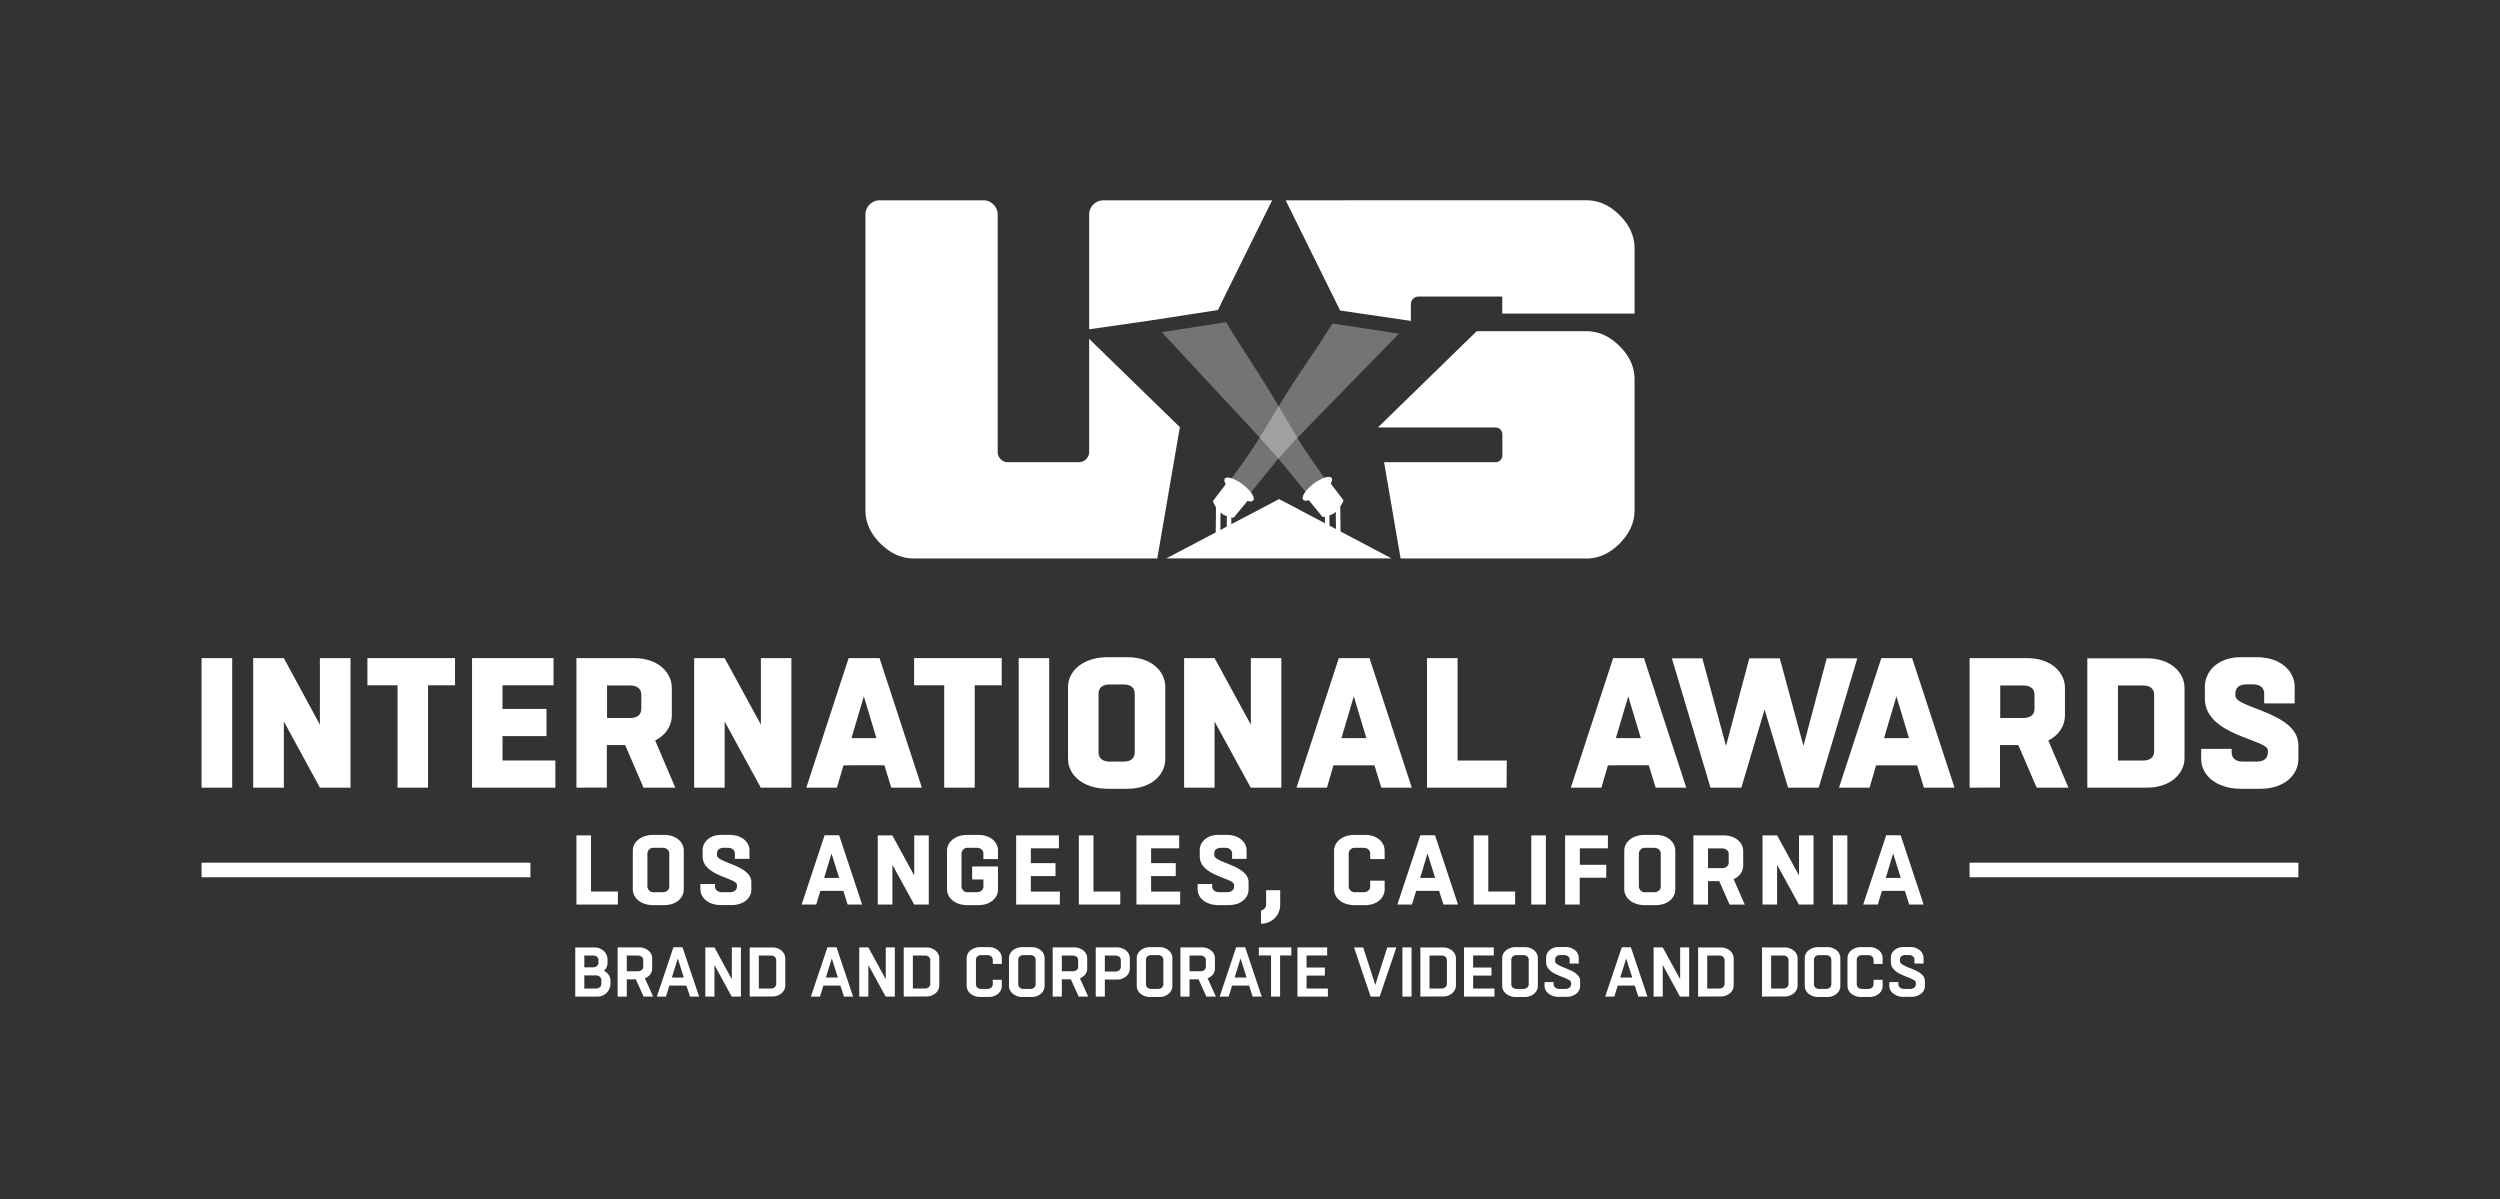 <svg xmlns="http://www.w3.org/2000/svg" viewBox="0 0 979.78 470.03"><rect x="0" y="0" width="979.78" height="470.03" fill="#333333" stroke="none"/><defs><style>.cls-1,.cls-2{fill:#fff;}.cls-2{opacity:0.32;}</style></defs><g id="_4" data-name="4"><path class="cls-1" d="M79,308.69V257.92H91v50.77Z"/><path class="cls-1" d="M99.23,308.69V257.92h12L125.37,284V257.92h12v50.77h-12l-14.12-25.93v25.93Z"/><path class="cls-1" d="M155.8,308.69V268.57H144V257.92h34.33v10.65H167.75v40.12Z"/><path class="cls-1" d="M217.65,308.69H185V257.92h31.94v10.65h-20v9.27h17.24v10.65H196.94v9.56h20.71Z"/><path class="cls-1" d="M225.91,308.69V257.92h22.53c9.56,0,14.85,5.72,14.85,11.66v10.87c0,3.91-2.32,7.67-6.52,9.77l7.89,18.47H252.2L245,292h-7.17v16.66Zm12-40.05v12.75H247c2.39,0,4.34-1,4.34-3.62v-5.51c0-2.61-2-3.62-4.34-3.62Z"/><path class="cls-1" d="M272.05,308.69V257.92H284L298.2,284V257.92h11.95v50.77h-12L284,282.76v25.93Z"/><path class="cls-1" d="M344.7,257.92l16.59,50.77h-12l-2.68-8.76H330.58L328,308.69h-12l16.59-50.77Zm-11,31.36h9.78l-4.93-16.37Z"/><path class="cls-1" d="M370.05,308.69V268.57h-11.8V257.92h34.33v10.65H382v40.12Z"/><path class="cls-1" d="M399.24,308.69V257.92h11.95v50.77Z"/><path class="cls-1" d="M434.15,309.13c-10,0-15.57-5.65-15.57-11.59V269.15c0-5.94,5.58-11.59,15.57-11.59h7.68c9.56,0,14.85,5.65,14.85,11.59v28.39c0,5.94-5.29,11.59-14.85,11.59Zm6.23-10.65c2.39,0,4.35-1,4.35-3.62v-23c0-2.61-2-3.62-4.35-3.62h-5.5c-2.39,0-4.35,1-4.35,3.62v23c0,2.61,2,3.62,4.35,3.62Z"/><path class="cls-1" d="M464.07,308.69V257.92H476L490.22,284V257.92h11.95v50.77h-12L476,282.76v25.93Z"/><path class="cls-1" d="M536.72,257.92l16.58,50.77H541.35l-2.68-8.76H522.59l-2.53,8.76H508.11l16.58-50.77Zm-11,31.36h9.78l-4.93-16.37Z"/><path class="cls-1" d="M590.46,308.69H559.25V257.92h12v40.13h19.26Z"/><path class="cls-1" d="M644.28,257.92l16.58,50.77h-12l-2.68-8.76H630.16l-2.54,8.76h-12l16.59-50.77Zm-11,31.36h9.78l-4.93-16.37Z"/><path class="cls-1" d="M670.36,308.69,655.22,258h11.95l9.27,34.33L685.57,258h11.95l9.27,34.33L715.91,258h12l-15.14,50.7h-12l-9.2-30.63-9.12,30.63Z"/><path class="cls-1" d="M749.38,257.92,766,308.69H754l-2.68-8.76H735.26l-2.54,8.76h-12l16.59-50.77Zm-11,31.36h9.78l-4.93-16.37Z"/><path class="cls-1" d="M771.91,308.69V257.92h22.52c9.56,0,14.85,5.72,14.85,11.66v10.87c0,3.91-2.32,7.67-6.52,9.77l7.89,18.47H798.2L791,292h-7.17v16.66Zm12-40.05v12.75H793c2.39,0,4.35-1,4.35-3.62v-5.51c0-2.61-2-3.62-4.35-3.62Z"/><path class="cls-1" d="M818.05,258H841.3c9.56,0,14.84,5.65,14.84,11.59V297.1c0,5.94-5.28,11.59-14.84,11.59H818.05Zm12,10.65v29.41h9.85c2.39,0,4.34-1,4.34-3.63V272.26c0-2.61-2-3.62-4.34-3.62Z"/><path class="cls-1" d="M874.62,293.48v1.38c0,2.61,2,3.62,4.34,3.62h5.51c2.39,0,4.34-1,4.34-3.62v-.8c0-4.34-24.7-5.72-24.7-20.28v-4.63c0-5.94,5-11.59,14.13-11.59h6.23c9.56,0,14.84,5.65,14.84,11.59v6.52H887.36v-3.84c0-2.61-2-3.62-4.34-3.62h-2.61c-2.39,0-4.35,1-4.35,3.62v.87c0,4.85,24.7,6.51,24.7,19.33v5.51c0,5.94-5.29,11.59-14.85,11.59h-7.67c-10,0-15.57-5.65-15.57-11.59v-4.06Z"/><path class="cls-1" d="M242.15,354.5H225.91V327.4h5.72v22h10.52Z"/><path class="cls-1" d="M256,354.73c-5,0-8-3-8-6.15V333.35c0-3.17,3-6.14,8-6.14h4.33c4.87,0,7.65,3,7.65,6.14v15.23c0,3.17-2.78,6.15-7.65,6.15Zm3.63-5.06c1.47,0,2.67-.78,2.67-2.32V334.59c0-1.55-1.2-2.32-2.67-2.32h-3.28a2.34,2.34,0,0,0-2.63,2.32v12.76a2.35,2.35,0,0,0,2.63,2.32Z"/><path class="cls-1" d="M280.21,346.46v.89c0,1.54,1.28,2.32,2.82,2.32H286c1.59,0,2.82-.7,2.82-2.28v-.66c0-2.63-13.45-3.4-13.45-11.06V333.2c0-3.09,2.63-6,7.31-6H286c4.91,0,7.73,2.94,7.73,6.07v3.32H288v-2.05c0-1.54-1.2-2.28-2.71-2.28h-1.66c-1.47,0-2.63.7-2.63,2.2v.7c0,3.05,13.46,3.9,13.46,10.59v2.86c0,3.25-2.86,6.11-7.81,6.11h-4c-5.18,0-8.16-3-8.16-6.15v-2.12Z"/><path class="cls-1" d="M328.87,327.36l9,27.14h-5.68l-1.67-5.37h-9l-1.63,5.37h-5.72l9-27.14ZM323,344.06h5.88l-3-9.55Z"/><path class="cls-1" d="M344,354.5V327.4h5.72l8.58,15.73V327.4H364v27.1h-5.72l-8.54-15.58V354.5Z"/><path class="cls-1" d="M385.41,336.68v-2.09c0-1.55-1.2-2.32-2.67-2.32h-3.28a2.34,2.34,0,0,0-2.63,2.32v12.76a2.35,2.35,0,0,0,2.63,2.32h3.28c1.47,0,2.67-.78,2.67-2.32v-2.67H381v-5.1h10.13v9c0,3.17-2.78,6.15-7.65,6.15h-4.33c-5,0-8-3-8-6.15V333.35c0-3.17,3-6.14,8-6.14h4.33c4.87,0,7.65,3,7.65,6.14v3.33Z"/><path class="cls-1" d="M415.36,354.5H398.24V327.4H415v5.06H404v5.8h9.66v5.07H404v6.1h11.4Z"/><path class="cls-1" d="M439.05,354.5H422.82V327.4h5.72v22h10.51Z"/><path class="cls-1" d="M462.51,354.5H445.39V327.4h16.74v5.06h-11v5.8h9.66v5.07h-9.66v6.1h11.4Z"/><path class="cls-1" d="M475.07,346.46v.89c0,1.54,1.27,2.32,2.82,2.32h2.94c1.58,0,2.82-.7,2.82-2.28v-.66c0-2.63-13.45-3.4-13.45-11.06V333.2c0-3.09,2.63-6,7.3-6h3.33c4.91,0,7.73,2.94,7.73,6.07v3.32h-5.68v-2.05c0-1.54-1.2-2.28-2.71-2.28h-1.66c-1.47,0-2.63.7-2.63,2.2v.7c0,3.05,13.45,3.9,13.45,10.59v2.86c0,3.25-2.86,6.11-7.81,6.11h-4c-5.18,0-8.15-3-8.15-6.15v-2.12Z"/><path class="cls-1" d="M494.2,356.82a2.38,2.38,0,0,0,2-2.32v-5.61h5.53v5.61A7.39,7.39,0,0,1,494.2,362Z"/><path class="cls-1" d="M542.66,345.14v3.44c0,3.17-2.82,6.15-7.65,6.15h-4.17c-5,0-8-3-8-6.15V333.35c0-3.17,3-6.14,8-6.14H535c4.83,0,7.65,3,7.65,6.14v3.33H537v-2.09c0-1.55-1.2-2.32-2.67-2.32h-3.13a2.34,2.34,0,0,0-2.63,2.32v12.76a2.35,2.35,0,0,0,2.63,2.32h3.13c1.47,0,2.67-.78,2.67-2.32v-2.21Z"/><path class="cls-1" d="M562.41,327.36l9,27.14H565.7L564,349.13h-9l-1.63,5.37h-5.72l9-27.14Zm-5.84,16.7h5.88l-3-9.55Z"/><path class="cls-1" d="M593.79,354.5H577.56V327.4h5.72v22h10.51Z"/><path class="cls-1" d="M600.13,354.5V327.4h5.72v27.1Z"/><path class="cls-1" d="M613.38,354.5V327.4h16.78v5.06h-11v6.46h10.35V344H619.11V354.5Z"/><path class="cls-1" d="M644.57,354.73c-5,0-8-3-8-6.15V333.35c0-3.17,3-6.14,8-6.14h4.33c4.87,0,7.66,3,7.66,6.14v15.23c0,3.17-2.79,6.15-7.66,6.15Zm3.64-5.06c1.47,0,2.66-.78,2.66-2.32V334.59c0-1.55-1.19-2.32-2.66-2.32h-3.29a2.34,2.34,0,0,0-2.63,2.32v12.76a2.35,2.35,0,0,0,2.63,2.32Z"/><path class="cls-1" d="M663.66,354.5V327.4h11.79c4.91,0,7.73,2.94,7.73,6.11v5.76a5.85,5.85,0,0,1-3.75,5.26l4.37,10h-5.95l-4.06-9.2h-4.41v9.2Zm5.72-22v7.73h5.45c1.47,0,2.67-.73,2.67-2.24v-3.24c0-1.55-1.23-2.25-2.74-2.25Z"/><path class="cls-1" d="M690.76,354.5V327.4h5.72l8.58,15.73V327.4h5.68v27.1H705l-8.54-15.58V354.5Z"/><path class="cls-1" d="M718.31,354.5V327.4H724v27.1Z"/><path class="cls-1" d="M744.9,327.36l9,27.14h-5.68l-1.66-5.37h-9l-1.63,5.37h-5.72l9-27.14Zm-5.84,16.7h5.88l-3-9.55Z"/><path class="cls-1" d="M79,338.09H207.88v5.72H79Z"/><path class="cls-1" d="M771.9,338.09H900.76v5.72H771.9Z"/><path class="cls-2" d="M548.26,130.75l-39.8,40.83-7.52,8.15-10.47,13,0,0-.19.22a15.91,15.91,0,0,0-3.15-3.06c-.25-.22-.55-.39-.77-.58a10.69,10.69,0,0,0-1.55-.94c-.25-.14-.5-.25-.72-.39-.38-.19-.8-.33-1.16-.47,0,0,0,0,0,0a.73.73,0,0,0-.2-.05,1,1,0,0,1,.22-.33h-.05c3.09-4.15,7.54-10.31,10.77-15.67l7.49-12.29c7.85-13,15.11-22.67,21-32.4Z"/><path class="cls-2" d="M519,187.25a9.11,9.11,0,0,0-1.16.47c-.22.13-.47.24-.72.38a11.66,11.66,0,0,0-1.55.94c-.22.19-.52.36-.77.58a15.93,15.93,0,0,0-3.15,3.07l-10.67-13-7.35-8.29L455.3,130.18l25.25-3.92c5.83,9.81,12.82,19.87,20.53,32.89l7.38,12.43C511.58,176.86,515.92,182.83,519,187.25Z"/><path class="cls-1" d="M426.85,132.81v44.37a4,4,0,0,1-4,3.95H395a4,4,0,0,1-4-3.95V84.1a5.61,5.61,0,0,0-5.63-5.6H344.81a5.61,5.61,0,0,0-5.63,5.6V200c0,4.78,1.94,9.11,5.86,13s8.23,5.86,13,5.86h95.51l8.85-51.46Z"/><path class="cls-1" d="M490.31,193s0,0-.06-.06a16.21,16.21,0,0,0-3.15-3.07c-.25-.21-.55-.38-.77-.57a9.87,9.87,0,0,0-1.55-.94c-.24-.14-.5-.25-.71-.38a10.58,10.58,0,0,0-1.17-.47s0,0-.06,0a.39.39,0,0,0-.18-.06,4.15,4.15,0,0,0-1.62-.28h0a1,1,0,0,0-.37.05s-.07,0-.07,0a.41.41,0,0,0-.31.14.6.6,0,0,0-.25.2,1.17,1.17,0,0,0-.17.93,4.76,4.76,0,0,0,.5,1.3l-5,6.56a10.13,10.13,0,0,0,1.19,2.45l-.11,9.91v0c.21-.08.41-.2.63-.27s.58-.26.9-.37h0l.29-.15h0l.08-7.12a4.71,4.71,0,0,0,2.18,1.36l.3.07-.06,4.69V207c.15-.06.29-.08.42-.14.47-.16.91-.3,1.38-.44v-.1l0-3.52c.27,0,.61.11.91.11l5.42-6.57a6,6,0,0,1,.74.15,1.4,1.4,0,0,0,.5,0,.31.31,0,0,0,.17,0h.06c.07,0,.16,0,.18-.05a.63.63,0,0,0,.36-.16.48.48,0,0,0,.23-.17,0,0,0,0,1,0,0C491.64,195.48,491.25,194.34,490.31,193Z"/><path class="cls-1" d="M526.53,196.08l-5-6.54a4.49,4.49,0,0,0,.5-1.3,1.2,1.2,0,0,0-.16-.94.51.51,0,0,0-.25-.19.41.41,0,0,0-.3-.14s0,0-.09,0a.85.85,0,0,0-.35-.05h-.06a4.79,4.79,0,0,0-1.8.32s0,0-.06,0c-.35.14-.77.29-1.15.47a7.19,7.19,0,0,1-.73.39,11.57,11.57,0,0,0-1.54.94c-.23.2-.52.35-.77.58a16.21,16.21,0,0,0-3.15,3.07s-.05,0-.05.06c-.95,1.32-1.33,2.45-.86,3.09a0,0,0,0,1,0,0,.34.34,0,0,0,.21.15.94.94,0,0,0,.36.18c0,.05.11.05.2.05h.06a.24.24,0,0,0,.15,0,1.4,1.4,0,0,0,.5,0,6.19,6.19,0,0,1,.76-.17l5.4,6.59a8,8,0,0,0,.91-.12l0,3.63c.47.14.91.27,1.38.44a4.13,4.13,0,0,1,.42.14l-.06-4.76a1.58,1.58,0,0,0,.31-.09,4.89,4.89,0,0,0,2.19-1.35l.08,7.13.27.14,0,0c.3.11.59.26.88.35s.42.2.65.29l-.12-9.95A9.6,9.6,0,0,0,526.53,196.08Z"/><path class="cls-1" d="M482.51,206.46l-1.77.6v.07c.15-.06.29-.08.42-.14.47-.16.91-.3,1.38-.44v-.1Z"/><path class="cls-1" d="M477.62,208.29s0,0-.06,0l-1.15.52v0c.21-.09.41-.2.63-.27s.58-.26.9-.37v0l.29-.14h0C478,208.13,477.82,208.21,477.62,208.29Z"/><path class="cls-1" d="M634.74,135.66c-3.89-3.89-8.23-5.86-13-5.86h-43l-38.62,37.62,0,.12h46a2.67,2.67,0,0,1,2.68,2.68v8.24a2.66,2.66,0,0,1-2.68,2.67H542.44l6.47,37.75h72.83c4.77,0,9.11-1.94,13-5.86s5.86-8.24,5.86-13V148.68Q640.6,141.48,634.74,135.66Z"/><path class="cls-1" d="M634.74,84.32c-3.89-3.9-8.23-5.82-13-5.82H503.87l18.56,37.57,2.8,5.63,27.71,4.06v-6.54a3,3,0,0,1,3-3h32.82v6.69H640.6V97.33Q640.6,90.18,634.74,84.32Z"/><path class="cls-1" d="M432.48,78.5a5.62,5.62,0,0,0-5.63,5.63v44.93l23.84-3.44,26.63-4.11.17-.34L480,116,498.57,78.5Z"/><polygon class="cls-1" points="457.08 218.85 519.99 218.85 522.82 218.85 545.37 218.85 501.29 195.59 457.08 218.85"/><g id="Brand_and_Corporate_Videos_and_Docs" data-name="Brand and Corporate Videos and Docs"><path class="cls-1" d="M225.45,390.57V371.32h7.37a5.22,5.22,0,0,1,3.84,1.42,4.64,4.64,0,0,1,1.44,3.45v1.23a3.78,3.78,0,0,1-1.45,3,4.85,4.85,0,0,1,1.91,1.67,4,4,0,0,1,.7,2.29v.94a5.21,5.21,0,0,1-1.44,3.72,5,5,0,0,1-3.81,1.53Zm7-16.09H229v4.62h3.38a2.33,2.33,0,0,0,1.54-.49,1.64,1.64,0,0,0,.61-1.35v-.91A1.66,1.66,0,0,0,234,375,2.34,2.34,0,0,0,232.41,374.48Zm1.07,7.78H229v5.15h4.56a2.29,2.29,0,0,0,1.52-.51,1.76,1.76,0,0,0,.6-1.42v-1.26a1.75,1.75,0,0,0-.63-1.43A2.41,2.41,0,0,0,233.48,382.26Z"/><path class="cls-1" d="M245.64,390.57h-3.58V371.29h8.17a5.82,5.82,0,0,1,3.89,1.25,3.81,3.81,0,0,1,1.47,3v4.09a3.71,3.71,0,0,1-.75,2.22,4.62,4.62,0,0,1-2.11,1.55l3.25,7.18h-3.74l-3.05-6.77h-3.55Zm4.18-16.09h-4.18v6.16H250a2.33,2.33,0,0,0,1.5-.48,1.61,1.61,0,0,0,.59-1.31V376.3a1.58,1.58,0,0,0-.64-1.34A2.55,2.55,0,0,0,249.82,374.48Z"/><path class="cls-1" d="M263.93,371.24h3.54L274,390.57h-3.57L269,386.28h-6.68L261,390.57h-3.57Zm1.7,4.4-2.31,7.48H268Z"/><path class="cls-1" d="M280,390.57h-3.58V371.29H280l6.82,12.49V371.29h3.55v19.28h-3.61L280,378.19Z"/><path class="cls-1" d="M293.82,390.57V371.32h8.69a5.49,5.49,0,0,1,3.81,1.28,3.93,3.93,0,0,1,1.44,3v10.58a4,4,0,0,1-1.44,3.06,5.5,5.5,0,0,1-3.81,1.29Zm8.28-16.09h-4.71v12.93h4.71a2.26,2.26,0,0,0,1.51-.51,1.76,1.76,0,0,0,.6-1.42v-9.07a1.76,1.76,0,0,0-.6-1.42A2.26,2.26,0,0,0,302.1,374.48Z"/><path class="cls-1" d="M324.29,371.24h3.55l6.49,19.33h-3.58l-1.37-4.29h-6.69l-1.32,4.29H317.8Zm1.7,4.4-2.31,7.48h4.71Z"/><path class="cls-1" d="M340.32,390.57h-3.57V371.29h3.57l6.82,12.49V371.29h3.55v19.28h-3.6l-6.77-12.38Z"/><path class="cls-1" d="M354.18,390.57V371.32h8.69a5.49,5.49,0,0,1,3.81,1.28,3.93,3.93,0,0,1,1.44,3v10.58a4,4,0,0,1-1.44,3.06,5.5,5.5,0,0,1-3.81,1.29Zm8.28-16.09h-4.7v12.93h4.7a2.26,2.26,0,0,0,1.51-.51,1.77,1.77,0,0,0,.61-1.42v-9.07A1.77,1.77,0,0,0,364,375,2.26,2.26,0,0,0,362.46,374.48Z"/><path class="cls-1" d="M389.08,384h3.55v2.37a4,4,0,0,1-1.45,3.07,5.57,5.57,0,0,1-3.83,1.27h-3a5.9,5.9,0,0,1-4-1.29,3.91,3.91,0,0,1-1.5-3.05V375.47a3.88,3.88,0,0,1,1.5-3,6,6,0,0,1,4-1.28h3a5.57,5.57,0,0,1,3.83,1.28,4,4,0,0,1,1.45,3v2.31h-3.55v-1.54a1.75,1.75,0,0,0-.61-1.42,2.34,2.34,0,0,0-1.54-.5h-2.36a2.24,2.24,0,0,0-1.5.5,1.77,1.77,0,0,0-.59,1.42v9.41a1.74,1.74,0,0,0,.59,1.41,2.2,2.2,0,0,0,1.5.51h2.36a2.29,2.29,0,0,0,1.54-.51,1.73,1.73,0,0,0,.61-1.41Z"/><path class="cls-1" d="M404.15,390.73h-3.22a5.87,5.87,0,0,1-4-1.29,3.91,3.91,0,0,1-1.5-3.05V375.47a3.88,3.88,0,0,1,1.5-3,5.92,5.92,0,0,1,4-1.28h3.22a5.57,5.57,0,0,1,3.81,1.28,3.94,3.94,0,0,1,1.44,3v10.92a4,4,0,0,1-1.44,3.05A5.53,5.53,0,0,1,404.15,390.73Zm-3-3.16h2.62a2.28,2.28,0,0,0,1.51-.51,1.75,1.75,0,0,0,.6-1.41v-9.41a1.77,1.77,0,0,0-.6-1.42,2.33,2.33,0,0,0-1.51-.5h-2.62a2.28,2.28,0,0,0-1.5.5,1.8,1.8,0,0,0-.59,1.42v9.41a1.78,1.78,0,0,0,.59,1.41A2.24,2.24,0,0,0,401.12,387.57Z"/><path class="cls-1" d="M416.14,390.57h-3.58V371.29h8.17a5.82,5.82,0,0,1,3.89,1.25,3.81,3.81,0,0,1,1.47,3v4.09a3.71,3.71,0,0,1-.75,2.22,4.62,4.62,0,0,1-2.11,1.55l3.25,7.18h-3.74l-3.06-6.77h-3.54Zm4.18-16.09h-4.18v6.16h4.32a2.28,2.28,0,0,0,1.49-.48,1.58,1.58,0,0,0,.59-1.31V376.3a1.59,1.59,0,0,0-.63-1.34A2.55,2.55,0,0,0,420.32,374.48Z"/><path class="cls-1" d="M433,390.57h-3.57V371.29h8a5.82,5.82,0,0,1,3.89,1.25,3.81,3.81,0,0,1,1.47,3v4.09a4,4,0,0,1-1.43,3,5.49,5.49,0,0,1-3.8,1.27H433Zm4-16.09h-4v6.27h4.18a2.2,2.2,0,0,0,1.49-.52,1.75,1.75,0,0,0,.6-1.38V376.3a1.59,1.59,0,0,0-.63-1.34A2.56,2.56,0,0,0,437.06,374.48Z"/><path class="cls-1" d="M454.2,390.73H451a5.85,5.85,0,0,1-4-1.29,3.91,3.91,0,0,1-1.5-3.05V375.47a3.88,3.88,0,0,1,1.5-3,5.9,5.9,0,0,1,4-1.28h3.22a5.57,5.57,0,0,1,3.81,1.28,3.94,3.94,0,0,1,1.44,3v10.92a4,4,0,0,1-1.44,3.05A5.53,5.53,0,0,1,454.2,390.73Zm-3-3.16h2.61a2.29,2.29,0,0,0,1.52-.51,1.75,1.75,0,0,0,.6-1.41v-9.41a1.77,1.77,0,0,0-.6-1.42,2.34,2.34,0,0,0-1.52-.5h-2.61a2.28,2.28,0,0,0-1.5.5,1.8,1.8,0,0,0-.59,1.42v9.41a1.78,1.78,0,0,0,.59,1.41A2.24,2.24,0,0,0,451.17,387.57Z"/><path class="cls-1" d="M466.19,390.57h-3.58V371.29h8.17a5.82,5.82,0,0,1,3.89,1.25,3.81,3.81,0,0,1,1.47,3v4.09a3.71,3.71,0,0,1-.75,2.22,4.62,4.62,0,0,1-2.11,1.55l3.25,7.18h-3.74l-3.06-6.77h-3.54Zm4.18-16.09h-4.18v6.16h4.31a2.29,2.29,0,0,0,1.5-.48,1.58,1.58,0,0,0,.59-1.31V376.3A1.59,1.59,0,0,0,472,375,2.55,2.55,0,0,0,470.37,374.48Z"/><path class="cls-1" d="M484.47,371.24H488l6.49,19.33h-3.57l-1.38-4.29h-6.68l-1.32,4.29H478Zm1.71,4.4-2.31,7.48h4.7Z"/><path class="cls-1" d="M501.69,390.57h-3.55V374.45h-4.78v-3.16h12.73v3.16h-4.4Z"/><path class="cls-1" d="M520.42,387.41v3.16H508.48V371.29h11.66v3.16h-8.08v4.73h7.17v3.17h-7.17v5.06Z"/><path class="cls-1" d="M540.71,390.57h-3.55l-6.49-19.25h3.58L539,386l4.68-14.68h3.57Z"/><path class="cls-1" d="M553.2,390.57h-3.58V371.29h3.58Z"/><path class="cls-1" d="M556.66,390.57V371.32h8.69a5.49,5.49,0,0,1,3.81,1.28,3.93,3.93,0,0,1,1.44,3v10.58a4,4,0,0,1-1.44,3.06,5.5,5.5,0,0,1-3.81,1.29Zm8.28-16.09h-4.7v12.93h4.7a2.26,2.26,0,0,0,1.51-.51,1.77,1.77,0,0,0,.61-1.42v-9.07a1.77,1.77,0,0,0-.61-1.42A2.26,2.26,0,0,0,564.94,374.48Z"/><path class="cls-1" d="M585.7,387.41v3.16H573.77V371.29h11.66v3.16h-8.09v4.73h7.18v3.17h-7.18v5.06Z"/><path class="cls-1" d="M597.44,390.73h-3.21a5.9,5.9,0,0,1-4-1.29,3.91,3.91,0,0,1-1.5-3.05V375.47a3.88,3.88,0,0,1,1.5-3,6,6,0,0,1,4-1.28h3.21a5.54,5.54,0,0,1,3.81,1.28,3.92,3.92,0,0,1,1.45,3v10.92a4,4,0,0,1-1.45,3.05A5.5,5.5,0,0,1,597.44,390.73Zm-3-3.16H597a2.24,2.24,0,0,0,1.51-.51,1.73,1.73,0,0,0,.61-1.41v-9.41a1.75,1.75,0,0,0-.61-1.42,2.29,2.29,0,0,0-1.51-.5h-2.61a2.24,2.24,0,0,0-1.5.5,1.8,1.8,0,0,0-.59,1.42v9.41a1.78,1.78,0,0,0,.59,1.41A2.2,2.2,0,0,0,594.42,387.57Z"/><path class="cls-1" d="M605.34,384.88h3.54v.77a1.68,1.68,0,0,0,.66,1.41,2.67,2.67,0,0,0,1.68.51h2.15a2.83,2.83,0,0,0,1.7-.48,1.61,1.61,0,0,0,.66-1.39v-.63c0-.37-.33-.73-1-1.1a20.15,20.15,0,0,0-2.45-1.1c-1-.37-1.93-.78-2.89-1.25a7.49,7.49,0,0,1-2.45-1.89,4,4,0,0,1-1-2.66v-1.76a3.77,3.77,0,0,1,1.38-2.93,5.22,5.22,0,0,1,3.63-1.23h2.42a5.82,5.82,0,0,1,3.89,1.25,3.84,3.84,0,0,1,1.47,3v2.22h-3.55v-1.45a1.66,1.66,0,0,0-.63-1.38,2.52,2.52,0,0,0-1.6-.49h-1.37a2.33,2.33,0,0,0-1.5.46,1.56,1.56,0,0,0-.59,1.3v.68c0,.44.33.87,1,1.28a15.16,15.16,0,0,0,2.45,1.19c1,.37,1.92.78,2.89,1.22a7.87,7.87,0,0,1,2.44,1.69,3.25,3.25,0,0,1,1,2.32v2a3.81,3.81,0,0,1-1.51,3,6.13,6.13,0,0,1-4,1.23H611a6.3,6.3,0,0,1-4.13-1.29,3.86,3.86,0,0,1-1.56-3.05Z"/><path class="cls-1" d="M635.61,371.24h3.55l6.49,19.33h-3.57l-1.38-4.29H634l-1.32,4.29h-3.58Zm1.71,4.4L635,383.12h4.7Z"/><path class="cls-1" d="M651.65,390.57h-3.58V371.29h3.58l6.82,12.49V371.29H662v19.28h-3.6l-6.76-12.38Z"/><path class="cls-1" d="M665.51,390.57V371.32h8.68A5.49,5.49,0,0,1,678,372.6a3.9,3.9,0,0,1,1.45,3v10.58a4,4,0,0,1-1.45,3.06,5.5,5.5,0,0,1-3.81,1.29Zm8.27-16.09h-4.7v12.93h4.7a2.29,2.29,0,0,0,1.52-.51,1.76,1.76,0,0,0,.6-1.42v-9.07a1.76,1.76,0,0,0-.6-1.42A2.29,2.29,0,0,0,673.78,374.48Z"/><path class="cls-1" d="M690.56,390.57V371.32h8.69a5.52,5.52,0,0,1,3.81,1.28,3.93,3.93,0,0,1,1.44,3v10.58a4,4,0,0,1-1.44,3.06,5.53,5.53,0,0,1-3.81,1.29Zm8.27-16.09h-4.7v12.93h4.7a2.29,2.29,0,0,0,1.52-.51,1.76,1.76,0,0,0,.6-1.42v-9.07a1.76,1.76,0,0,0-.6-1.42A2.29,2.29,0,0,0,698.83,374.48Z"/><path class="cls-1" d="M716,390.73H712.8a5.87,5.87,0,0,1-4-1.29,3.91,3.91,0,0,1-1.5-3.05V375.47a3.88,3.88,0,0,1,1.5-3,5.92,5.92,0,0,1,4-1.28H716a5.54,5.54,0,0,1,3.81,1.28,3.94,3.94,0,0,1,1.44,3v10.92a4,4,0,0,1-1.44,3.05A5.5,5.5,0,0,1,716,390.73Zm-3-3.16h2.61a2.26,2.26,0,0,0,1.51-.51,1.73,1.73,0,0,0,.61-1.41v-9.41a1.75,1.75,0,0,0-.61-1.42,2.31,2.31,0,0,0-1.51-.5H713a2.24,2.24,0,0,0-1.5.5,1.77,1.77,0,0,0-.59,1.42v9.41a1.74,1.74,0,0,0,.59,1.41A2.2,2.2,0,0,0,713,387.57Z"/><path class="cls-1" d="M734.28,384h3.55v2.37a4,4,0,0,1-1.45,3.07,5.57,5.57,0,0,1-3.83,1.27h-3a5.85,5.85,0,0,1-4-1.29,3.91,3.91,0,0,1-1.5-3.05V375.47a3.88,3.88,0,0,1,1.5-3,5.9,5.9,0,0,1,4-1.28h3a5.57,5.57,0,0,1,3.83,1.28,3.92,3.92,0,0,1,1.45,3v2.31h-3.55v-1.54a1.77,1.77,0,0,0-.6-1.42,2.37,2.37,0,0,0-1.54-.5h-2.37a2.28,2.28,0,0,0-1.5.5,1.8,1.8,0,0,0-.59,1.42v9.41a1.78,1.78,0,0,0,.59,1.41,2.24,2.24,0,0,0,1.5.51h2.37a2.33,2.33,0,0,0,1.54-.51,1.75,1.75,0,0,0,.6-1.41Z"/><path class="cls-1" d="M740.47,384.88H744v.77a1.68,1.68,0,0,0,.66,1.41,2.66,2.66,0,0,0,1.67.51h2.15a2.81,2.81,0,0,0,1.7-.48,1.61,1.61,0,0,0,.66-1.39v-.63c0-.37-.33-.73-1-1.1a19.47,19.47,0,0,0-2.45-1.1c-1-.37-1.92-.78-2.88-1.25a7.39,7.39,0,0,1-2.45-1.89,4,4,0,0,1-1-2.66v-1.76a3.77,3.77,0,0,1,1.38-2.93,5.25,5.25,0,0,1,3.63-1.23h2.42a5.82,5.82,0,0,1,3.89,1.25,3.84,3.84,0,0,1,1.47,3v2.22h-3.55v-1.45a1.66,1.66,0,0,0-.63-1.38,2.49,2.49,0,0,0-1.59-.49h-1.38a2.37,2.37,0,0,0-1.5.46,1.59,1.59,0,0,0-.59,1.3v.68c0,.44.34.87,1,1.28a14.63,14.63,0,0,0,2.44,1.19c1,.37,1.93.78,2.89,1.22a8,8,0,0,1,2.45,1.69,3.24,3.24,0,0,1,1,2.32v2a3.79,3.79,0,0,1-1.51,3,6.13,6.13,0,0,1-4,1.23h-2.75a6.27,6.27,0,0,1-4.12-1.29,3.84,3.84,0,0,1-1.57-3.05Z"/></g></g></svg>